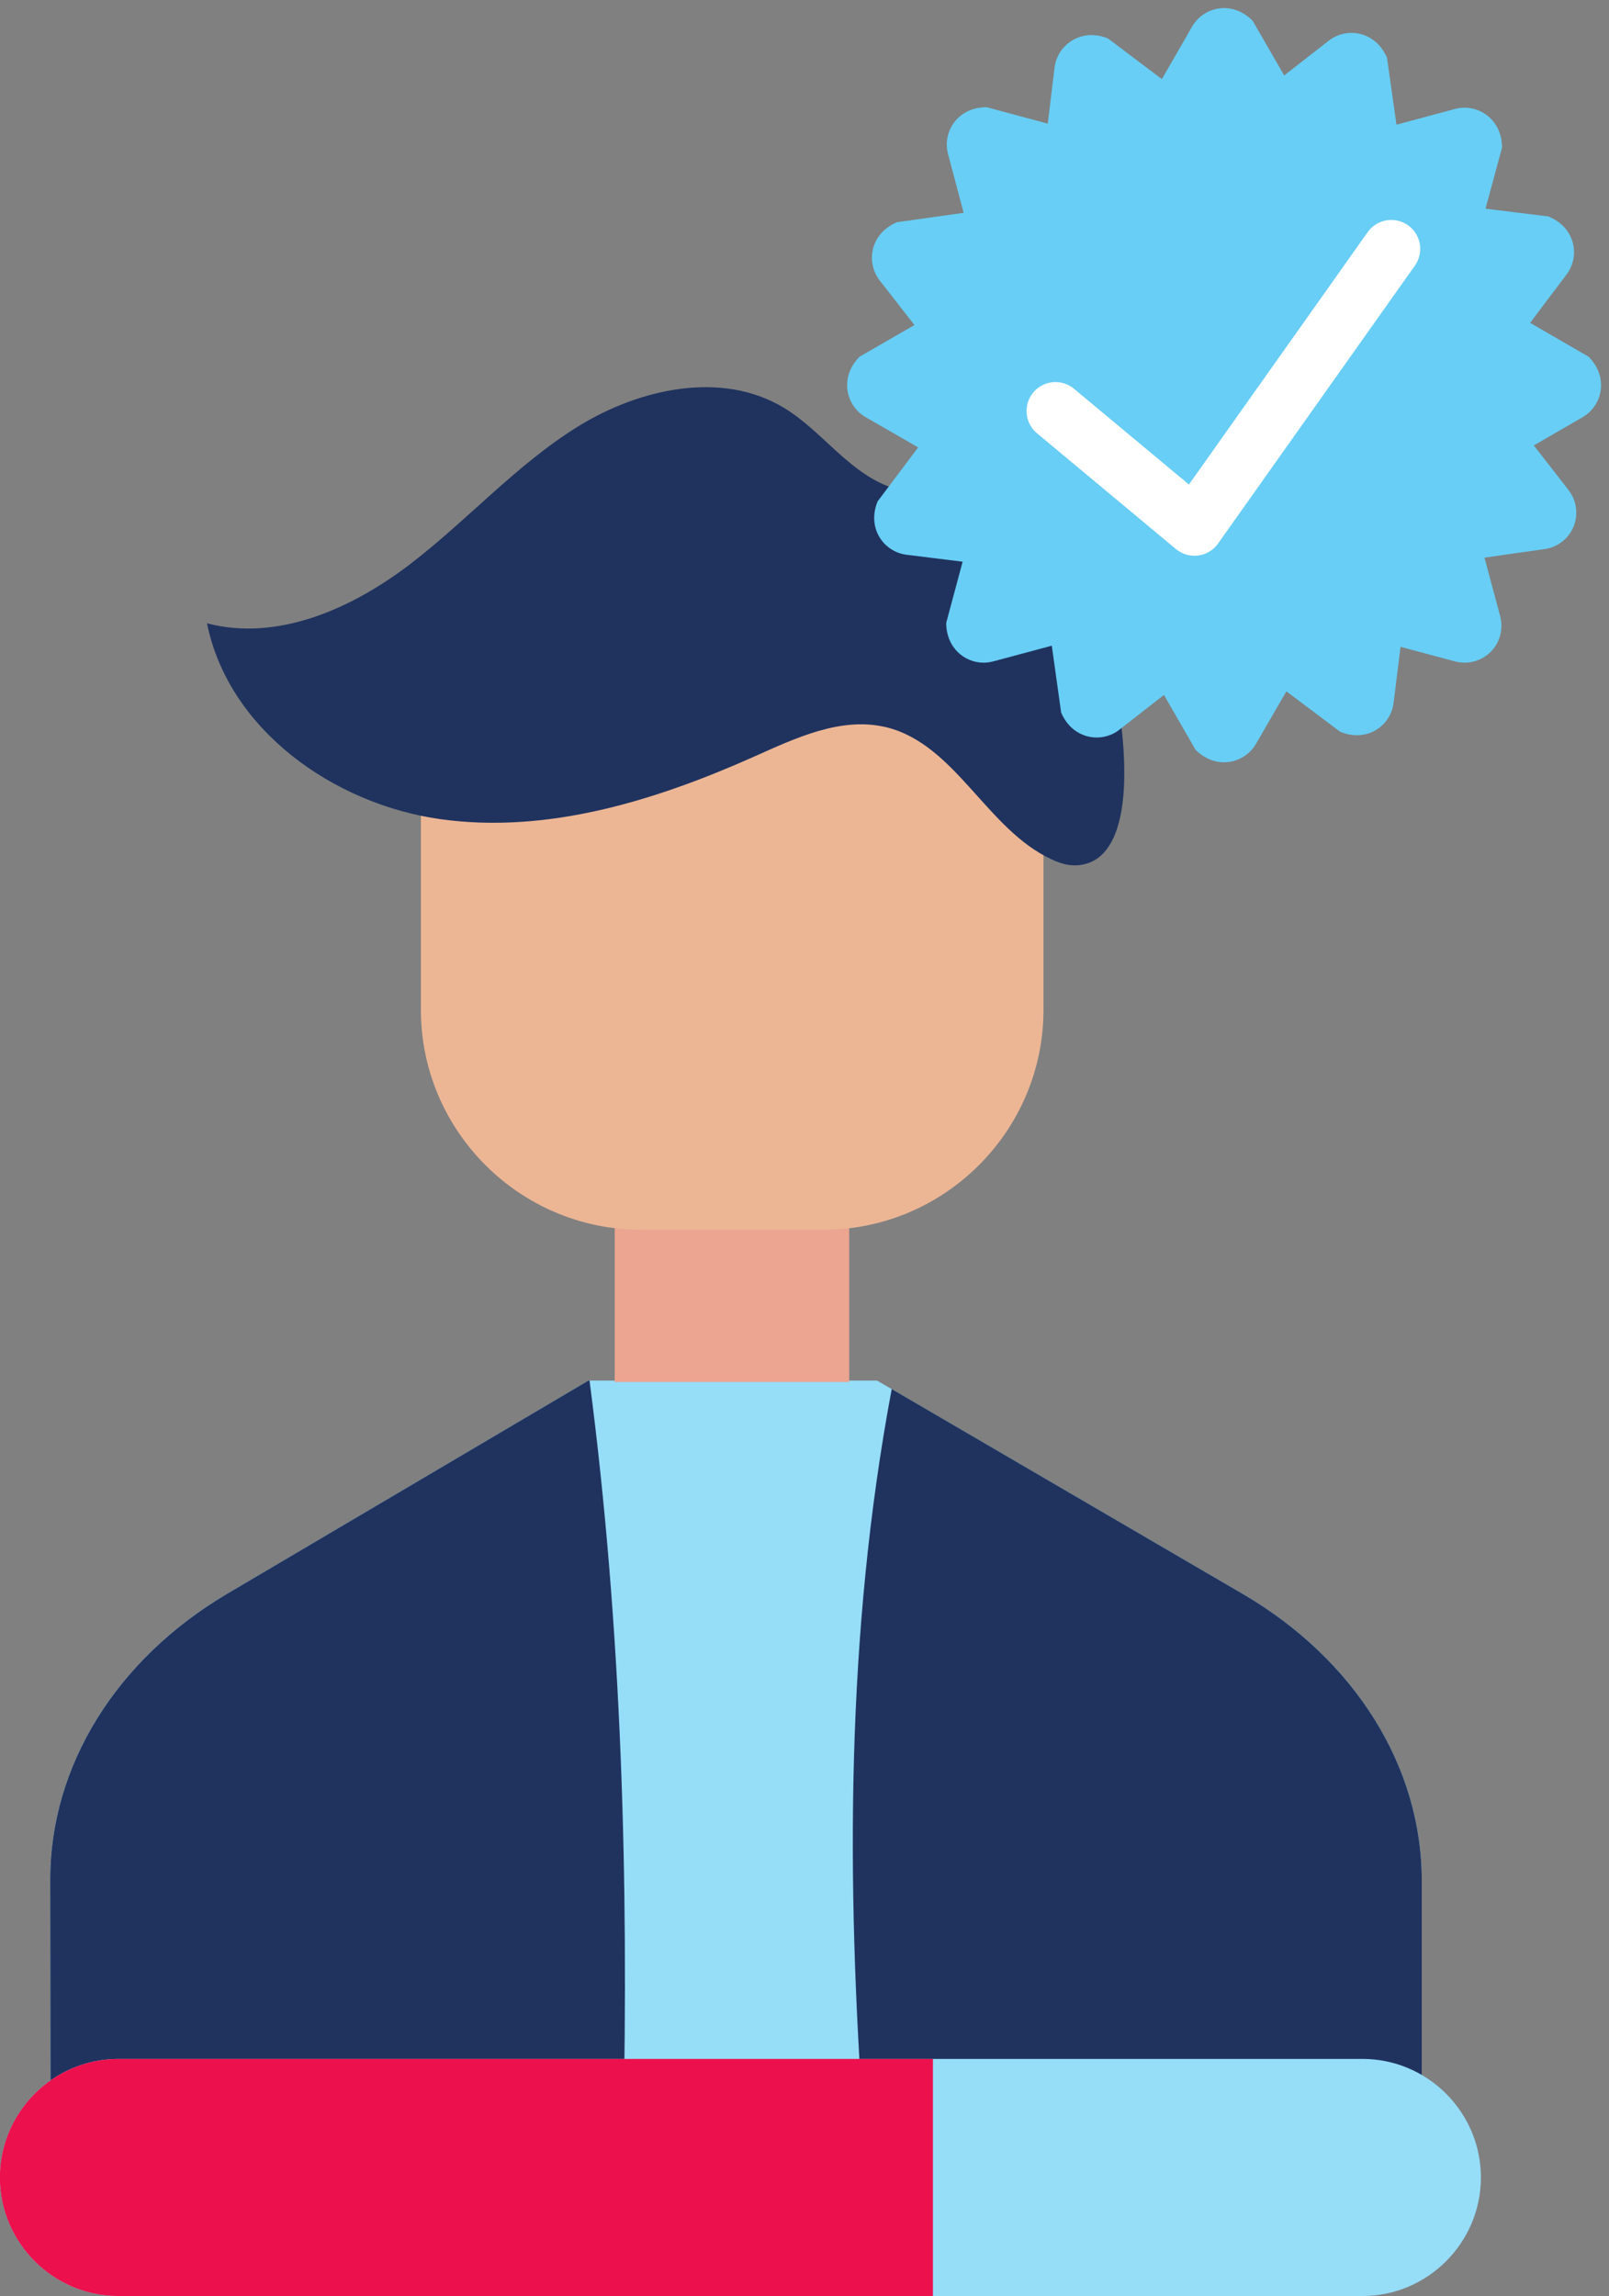 <?xml version="1.0" encoding="UTF-8"?><svg xmlns="http://www.w3.org/2000/svg" xmlns:xlink="http://www.w3.org/1999/xlink" height="198.7" preserveAspectRatio="xMidYMid meet" version="1.1" viewBox="143.3 112.9 139.3 198.7" width="139.3" zoomAndPan="magnify">
 <rect x="143.3" y="112.9" width="139.3" height="198.7" fill="#808080" stroke="none"/>
 <g id="surface1">
  <g id="change1_1"><path d="m250.89 250.84l-31.65-18.46h-25l-31.26 18.44c-9.62 5.68-15.34 14.91-15.33 24.75l0.03 21.65h118.71v-21.57c0-9.88-5.79-19.14-15.5-24.81" fill="#96ddf8"/></g>
  <g id="change2_1"><path d="m194.34 232.38h-0.1l-31.26 18.44c-9.62 5.68-15.34 14.91-15.33 24.75l0.03 21.65h49.58c0.47-21.67-0.12-43.36-2.92-64.84" fill="#20335f"/></g>
  <g id="change2_2"><path d="m250.89 250.84l-30.39-17.73c-3.96 21.1-3.95 42.61-2.4 64.11h48.29v-21.57c0-9.88-5.79-19.14-15.5-24.81" fill="#20335f"/></g>
  <g id="change3_1"><path d="m216.82 213.84h-20.3v18.66h20.3v-18.66" fill="#eba590"/></g>
  <g id="change4_1"><path d="m214.62 219.32h-15.85c-10.47 0-19.03-8.56-19.03-19.02v-20.61c0-10.46 8.56-19.02 19.03-19.02h15.85c10.46 0 19.02 8.56 19.02 19.02v20.61c0 10.46-8.56 19.02-19.02 19.02" fill="#ecb695"/></g>
  <g id="change2_3"><path d="m219.86 175.8c0.06 0.01 0.12 0.03 0.19 0.04 5.99 1.49 8.68 8.84 14.29 11.43 0.67 0.31 1.39 0.55 2.12 0.52 7.2-0.29 3.31-18.74 1.42-22.09-2.62-4.66-7.08-8.38-12.36-9.53-1.83-0.4-3.73-0.53-5.47-1.24-3.46-1.4-5.68-4.8-8.87-6.73-5.38-3.26-12.51-1.69-17.86 1.62-5.35 3.32-9.58 8.14-14.59 11.96-5.01 3.81-11.42 6.66-17.51 5.06 1.86 9.19 10.92 15.64 20.2 16.95 9.28 1.3 18.65-1.61 27.21-5.43 3.57-1.6 7.43-3.41 11.23-2.56" fill="#20335f"/></g>
  <g id="change1_2"><path d="m261.26 311.6h-107.71c-5.65 0-10.26-4.62-10.26-10.26s4.61-10.26 10.26-10.26h107.71c5.64 0 10.25 4.62 10.25 10.26s-4.61 10.26-10.25 10.26" fill="#96ddf8"/></g>
  <g id="change5_1"><path d="m224.07 291.08h-70.52c-5.65 0-10.26 4.62-10.26 10.26s4.61 10.26 10.26 10.26h70.52v-20.52" fill="#ec104d"/></g>
  <g id="change6_1"><path d="m280.82 143.76l-5.05-2.92 3.16-4.19c1.19-1.58 0.76-4.08-1.59-5.02l-5.43-0.67 1.43-5.29c-0.01-2.52-2.16-3.85-4.07-3.34l-5.07 1.36-0.82-5.79c-0.99-2.31-3.49-2.69-5.04-1.48l-3.86 3.01-2.73-4.73c-1.78-1.8-4.25-1.22-5.24 0.5l-2.62 4.55-4.66-3.52c-2.34-0.95-4.39 0.56-4.63 2.52l-0.59 4.85-5.28-1.42h-0.01c-2.52-0.01-3.86 2.15-3.34 4.06l1.35 5.08-5.77 0.81c-2.33 0.98-2.71 3.49-1.5 5.04l3.01 3.86-4.74 2.73c-1.79 1.78-1.2 4.25 0.51 5.24l4.55 2.62-3.51 4.67c-0.96 2.33 0.55 4.38 2.51 4.62l4.85 0.6-1.42 5.29c0 2.16 1.59 3.45 3.24 3.45 0.27 0 0.55-0.04 0.82-0.11l5.08-1.36 0.81 5.79c0.85 1.98 2.81 2.55 4.33 1.9 0.25-0.1 0.49-0.24 0.71-0.42l3.86-3.01 2.73 4.74c1.79 1.79 4.25 1.2 5.24-0.51l2.63-4.54 4.66 3.5c2.34 0.96 4.38-0.54 4.62-2.5l0.6-4.85 4.72 1.26c0.27 0.07 0.55 0.11 0.82 0.11 0.84 0 1.66-0.33 2.27-0.94 0.8-0.8 1.11-1.98 0.82-3.08l-1.36-5.07 5.2-0.74c0.28-0.04 0.55-0.11 0.8-0.22 0.77-0.32 1.4-0.95 1.72-1.74 0.42-1.05 0.25-2.26-0.45-3.16l-3-3.85 4.23-2.45c1.71-0.99 2.29-3.46 0.5-5.24" fill="#68cef5"/></g>
  <path d="m2346.8 2767.3l120.3-100.2 170.4 240.5" fill="none" stroke="#fff" stroke-linecap="round" stroke-linejoin="round" stroke-miterlimit="10" stroke-width="50.11" transform="matrix(.1 0 0 -.1 0 425.2)"/>
 </g>
</svg>